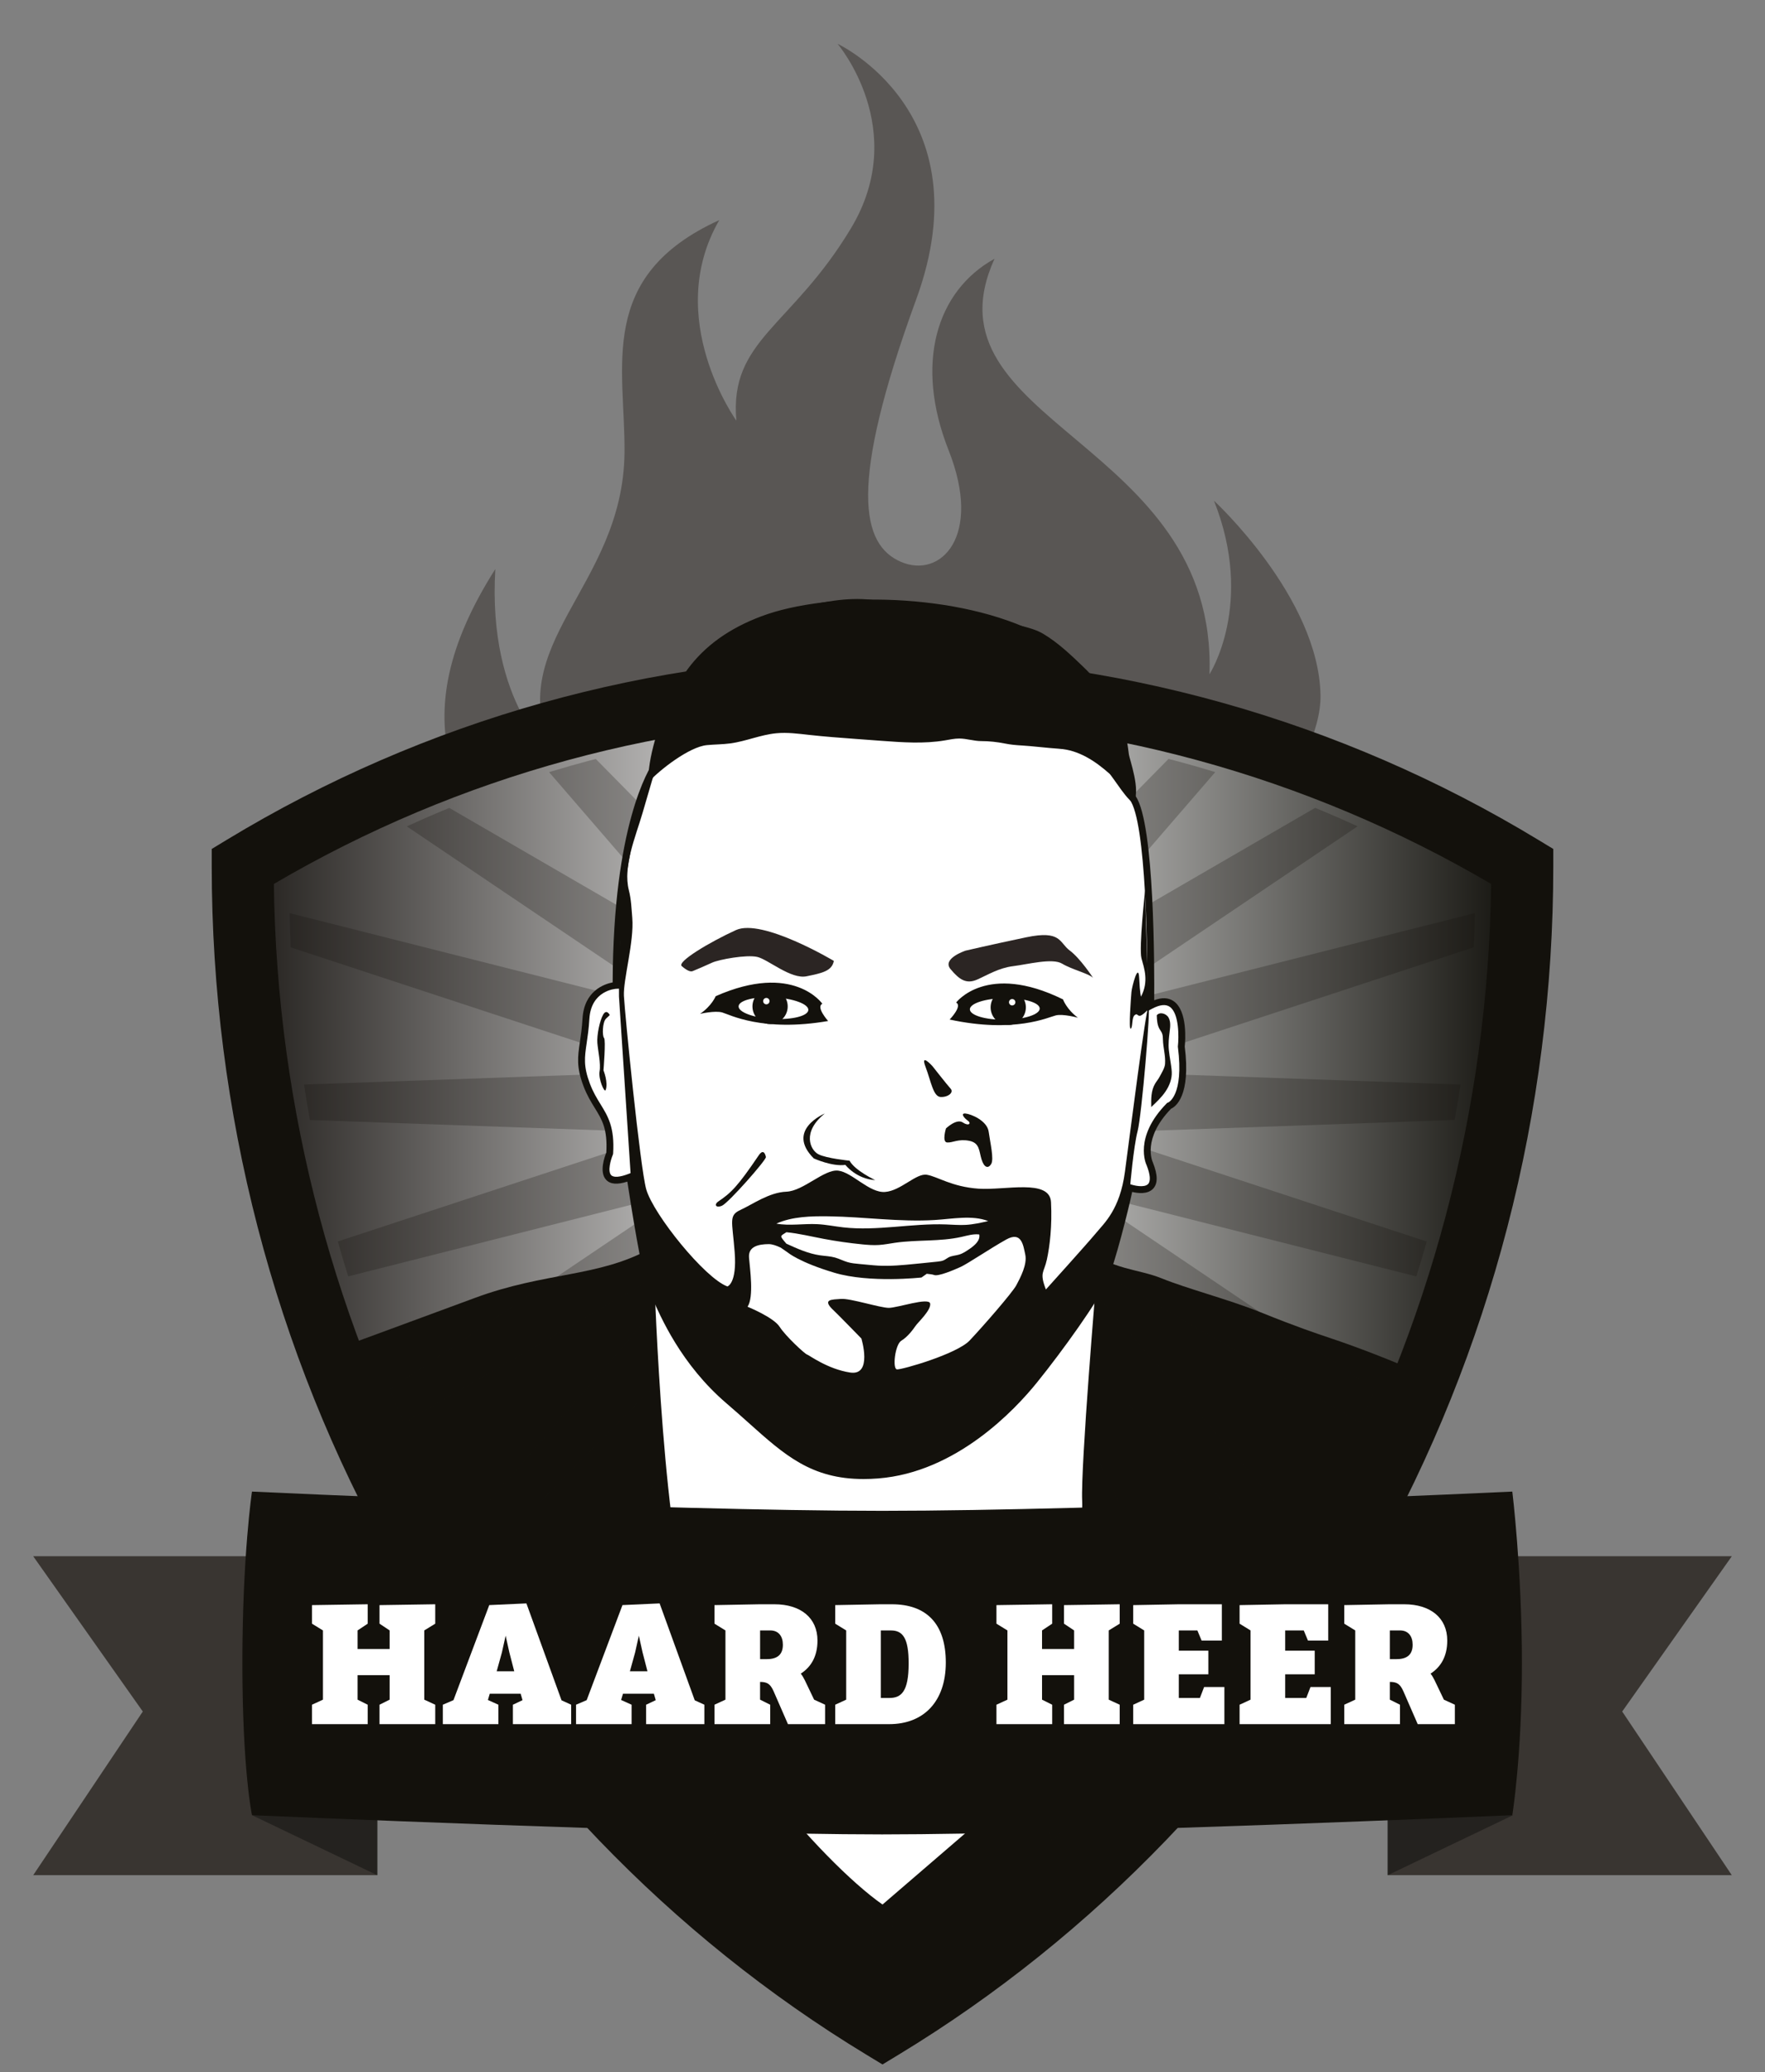 <svg xmlns="http://www.w3.org/2000/svg" xmlns:xlink="http://www.w3.org/1999/xlink" viewBox="0 0 1527.07 1792.8"><rect x="0" y="0" width="1527.07" height="1792.8" fill="#808080" stroke="none"/><defs><style>      .cls-1 {        fill: #bdb9ba;      }      .cls-2 {        fill: #2b2523;      }      .cls-3 {        clip-path: url(#clippath-4);      }      .cls-4, .cls-5 {        fill: #13110c;      }      .cls-6 {        fill: #393531;      }      .cls-7 {        fill: #fff;      }      .cls-8 {        opacity: .25;      }      .cls-9 {        fill: none;      }      .cls-10 {        clip-path: url(#clippath-1);      }      .cls-11 {        clip-path: url(#clippath-5);      }      .cls-12 {        fill: #595654;      }      .cls-13 {        clip-path: url(#clippath-3);      }      .cls-5 {        fill-rule: evenodd;      }      .cls-14 {        fill: #24221f;      }      .cls-15 {        fill: url(#Naamloos_verloop_3);      }      .cls-16 {        clip-path: url(#clippath-2);      }      .cls-17 {        clip-path: url(#clippath);      }    </style><clipPath id="clippath"><rect class="cls-9" width="1527.07" height="1792.8"></rect></clipPath><clipPath id="clippath-1"><rect class="cls-9" width="1527.07" height="1792.8"></rect></clipPath><clipPath id="clippath-2"><path class="cls-9" d="M210.01,749.66c0,429.55,222.61,804.59,553.52,1005.22,330.91-200.64,553.54-575.68,553.54-1005.22-162.83-98.74-351.89-155.26-553.54-155.26s-390.7,56.52-553.52,155.26"></path></clipPath><linearGradient id="Naamloos_verloop_3" data-name="Naamloos verloop 3" x1="740.53" y1="1392.77" x2="745.41" y2="1392.77" gradientTransform="translate(-167879.8 317311.83) scale(226.98 -226.98)" gradientUnits="userSpaceOnUse"><stop offset="0" stop-color="#1f1c19"></stop><stop offset=".5" stop-color="#fff"></stop><stop offset="1" stop-color="#12110c"></stop></linearGradient><clipPath id="clippath-3"><rect class="cls-9" width="1527.07" height="1792.8"></rect></clipPath><clipPath id="clippath-4"><rect class="cls-9" x="-166.87" y="-55.48" width="1860.2" height="2018.22"></rect></clipPath><clipPath id="clippath-5"><path class="cls-9" d="M763.34,1700.53c306.67-185.94,512.99-533.51,512.99-931.59-150.9-91.51-326.12-143.88-512.99-143.88s-362.08,52.37-512.97,143.88c0,398.08,206.31,745.65,512.97,931.59"></path></clipPath></defs><g><g id="Laag_1"><g class="cls-17"><g class="cls-10"><path class="cls-12" d="M649.26,729.55c37.27,34.01,71.55,83.63,83.95,155.04h60.7c12.4-71.4,46.67-121.03,83.95-155.04-1.03,24.35-.67,46.32-.67,46.32,31.91-87.55,125.27-114.63,125.27-114.63-76.07,108.97,22.67,202.22-58.37,271.97,154.08,8.17,138.13-107.39,131.52-129.17,2.78,60.77-78.77,63.82-45.05,2.93,28.59-51.64,112.89-143.68,111.93-205.31-1.34-84.65-92.17-168.43-92.17-168.43,35.54,89.33-3.89,150.18-3.89,150.18,7.02-202.87-250.65-216.89-185.98-359.52-50.59,28.02-69.27,91.05-39.69,165.76,29.57,74.7-7.01,111.28-41.25,96.49-34.24-14.77-45.91-65.36,13.23-227.22,59.14-161.87-68.09-221.01-68.09-221.01,0,0,63.03,73.93,11.67,159.52-51.36,85.6-105.44,96.5-99.22,166.53,0,0-63.8-88.71-14.77-173.53-106.58,48.56-81.3,127.04-82.01,201.16-1.13,117.46-108.05,165.3-61.18,262.64,0,0-57.59-44.35-50.59-161.87-83.54,131.47-38.81,214.08,56.59,305.53,65.86,63.13-2.73,88.21-47.64,41.94,0,0,31.13,103.49,145.52,93.38-81.04-69.75,17.7-163.01-58.37-271.97,0,0,93.36,27.08,125.26,114.63,0,0,.37-21.97-.66-46.32Z"></path></g><g class="cls-16"><rect class="cls-15" x="210.01" y="594.4" width="1107.05" height="1160.49"></rect></g><g class="cls-13"><path class="cls-4" d="M763.53,1786.25l-13.91-8.43c-169.21-102.6-311.1-250.11-410.32-426.57-102.13-181.62-156.11-389.65-156.11-601.6v-15.1l12.91-7.83c171.66-104.11,367.88-159.15,567.43-159.15s395.77,55.03,567.44,159.15l12.92,7.83v15.1c0,211.94-53.99,419.97-156.12,601.6-99.23,176.46-241.12,323.96-410.33,426.57l-13.91,8.43ZM236.93,764.83c5.03,392.32,205.43,756.99,526.6,958.54,321.18-201.56,521.58-566.22,526.61-958.54-160.15-93.99-341.9-143.6-526.61-143.6s-366.46,49.61-526.6,143.6Z"></path><path class="cls-5" d="M1242.3,1193.83c-36.54-16.24-66.27-27.6-89.9-35.56-14.76-4.97-28.59-9.5-62.59-23.15-27.16-10.91-62.63-20.04-84.9-29.1-19.86-8.08-44.29-7.73-64.74-25.79-20.45-18.07-20.45-111.05-20.45-111.05l-322.66,16.05s11.36,69.9-34.08,95c-45.45,25.11-90.91,20.08-152.16,42.8-58.96,21.87-124.48,45.85-124.48,45.85l-1.04,11.9c87.52,213.1,258.04,420.47,442.19,544.88h90.71c186.14-125.76,336.95-315.7,424.11-531.83"></path><g class="cls-8"><g class="cls-3"><g class="cls-11"><polygon class="cls-5" points="763.23 -55.48 778.44 449.08 787.59 752.87 868.9 462 1003.96 -21.09 898.28 470.54 834.65 766.55 982.58 508.43 1228.28 79.72 1008.93 524.93 876.85 792.99 1081.32 585.2 1420.91 240.08 1102.82 608.53 911.3 830.36 1158.37 687.07 1568.72 449.08 1173.58 715.65 935.66 876.14 1208.5 807.11 1661.63 692.46 1216.37 838.98 948.27 927.21 1228.28 937.14 1693.33 953.64 1228.28 970.14 948.27 980.07 1216.37 1068.29 1661.63 1214.81 1208.5 1100.16 935.66 1031.13 1173.58 1191.62 1568.72 1458.19 1158.37 1220.2 911.3 1076.91 1102.82 1298.74 1420.91 1667.18 1081.32 1322.08 876.85 1114.29 1008.93 1382.34 1228.28 1827.55 982.58 1398.84 834.65 1140.72 898.28 1436.73 1003.96 1928.36 868.9 1445.27 787.59 1154.4 778.44 1458.19 763.23 1962.75 748.02 1458.19 738.87 1154.4 657.56 1445.27 522.51 1928.36 628.18 1436.73 691.8 1140.72 543.87 1398.84 298.18 1827.55 517.54 1382.34 649.61 1114.29 445.14 1322.08 105.55 1667.18 423.64 1298.74 615.16 1076.91 368.09 1220.2 -42.26 1458.19 352.89 1191.62 590.8 1031.13 317.96 1100.16 -135.17 1214.81 310.09 1068.29 578.18 980.07 298.18 970.14 -166.87 953.64 298.18 937.14 578.18 927.21 310.09 838.98 -135.17 692.46 317.96 807.11 590.8 876.14 352.89 715.65 -42.26 449.08 368.09 687.07 615.16 830.36 423.64 608.53 105.55 240.09 445.14 585.2 649.61 792.99 517.54 524.93 298.18 79.72 543.87 508.43 691.8 766.56 628.18 470.54 522.5 -21.09 657.56 462 738.87 752.87 748.02 449.08 763.23 -55.48"></polygon></g></g></g><path class="cls-1" d="M814.87,1400.25l-41.12,57.79h37.78s-12.78,22.23-41.67,36.67c0,0,28.34,3.34,47.23-7.78,18.89-11.11,77.24-40.01,77.24-40.01l110.58-25.01s-115.02-16.11-151.14-38.34l-38.9,16.67Z"></path><path class="cls-1" d="M715.54,1458.04h37.78l-41.12-57.79-38.9-16.67c-36.12,22.23-151.14,38.34-151.14,38.34l110.58,25s58.35,28.9,77.24,40.01c18.89,11.12,47.23,7.78,47.23,7.78-28.9-14.45-41.68-36.67-41.68-36.67"></path><path class="cls-7" d="M877.25,1549.99c-1.28-22.85,18.31-53.39,11.03-46.7-7.29,6.68,23.92-67.77,27.21-73.95,3.28-6.17,22.18-100.64,20.8-130.67-1.39-30.03,12.33-192.66,12.33-192.66l-201.55,139.13-181.41-152.37s6.08,219.25,30.15,299.61c24.07,80.36,33.49,108.64,66.67,151.88,33.18,43.24,74.26,84.91,101.06,103.62l113.72-97.9Z"></path><path class="cls-4" d="M717.78,1356.68c2.2-1.27,3.7-2.6,5.4-2.96,4.36-.89,10.66-3,12.06,2.14,1.26,4.61-1.38,10.76-7.02,13.13-4.8,2.02-10.61,1.59-13.58,7.49-.93,1.86-2.58-1.68-4.83-2.15-.35,7.95-5.59,8.37-11.6,8.2-2.38-7.91-2.43-14.4,6.48-18.2,4.4-1.87,8.34-4.81,13.09-7.65"></path><polygon class="cls-6" points="28.72 1346.52 123.55 1480.88 28.72 1622.5 326.41 1622.5 326.41 1346.52 28.72 1346.52"></polygon><polygon class="cls-14" points="218.02 1570.57 326.41 1555.98 326.41 1622.5 218.02 1570.57"></polygon><polygon class="cls-6" points="1498.36 1346.52 1403.52 1480.88 1498.36 1622.5 1200.67 1622.5 1200.67 1346.52 1498.36 1346.52"></polygon><polygon class="cls-14" points="1309.06 1570.57 1200.66 1555.98 1200.66 1622.5 1309.06 1570.57"></polygon><path class="cls-4" d="M1308.44,1570.57s-379.2,16.63-545.21,16.63-545.21-16.63-545.21-16.63c0,0-8.32-38.83-8.32-131.68s8.32-148.31,8.32-148.31c0,0,352.82,16.64,545.21,16.64s545.21-16.64,545.21-16.64c0,0,8.32,67.46,8.32,148.31s-8.32,131.68-8.32,131.68"></path><polygon class="cls-7" points="367.07 1410.72 367.07 1470.62 376.56 1475 376.56 1491.8 328.35 1491.8 328.35 1475 337.11 1470.62 337.11 1449.43 309.36 1449.43 309.36 1470.62 318.13 1475 318.13 1491.8 269.92 1491.8 269.92 1475 279.41 1470.62 279.41 1410.72 269.92 1404.88 269.92 1388.81 318.13 1388.07 318.13 1404.88 309.36 1410.72 309.36 1426.79 337.11 1426.79 337.11 1410.72 328.35 1404.88 328.35 1388.81 376.56 1388.07 376.56 1404.88 367.07 1410.72"></polygon><path class="cls-7" d="M494.16,1475v16.8h-50.4v-16.8l8.33-3.95-1.61-5.56h-26.74l-1.6,5.41,9.06,4.09v16.8h-48.06v-16.8l9.2-3.95,30.97-82.25,32.14-1.46,30.39,83.85,8.33,3.8ZM429.73,1446.07h15.19l-4.24-16.36-3.21-14.46-3.21,14.46-4.53,16.36Z"></path><path class="cls-7" d="M609.41,1475v16.8h-50.4v-16.8l8.33-3.95-1.61-5.56h-26.74l-1.6,5.41,9.06,4.09v16.8h-48.06v-16.8l9.2-3.95,30.97-82.25,32.14-1.46,30.39,83.85,8.33,3.8ZM544.99,1446.07h15.19l-4.24-16.36-3.21-14.46-3.21,14.46-4.53,16.36Z"></path><path class="cls-7" d="M670.03,1388.08c22.64,0,37.25,11.69,37.25,31.4,0,14.03-5.84,23.08-14.47,28.63,1.32,1.6,2.34,3.37,3.51,5.7l8.04,16.8,9.5,4.38v16.8h-32.14l-12.42-28.49c-2.92-6.57-5.84-8.03-11.69-8.03v15.34l8.76,4.38v16.8h-48.21v-16.8l9.49-4.38v-59.9l-9.49-5.84v-16.07l39.44-.73h12.42ZM657.62,1435.55h5.84c8.76,0,13.88-3.65,13.88-12.42,0-7.3-3.65-12.42-10.95-12.42h-8.76v24.83Z"></path><path class="cls-7" d="M771.56,1388.08c29.95,0,46.75,16.8,46.75,50.4s-18.99,53.32-48.94,53.32h-46.75v-16.8l9.5-4.38v-59.9l-9.5-5.85v-16.07l39.44-.73h9.5ZM762.06,1469.16h7.31c10.22,0,16.8-5.12,16.8-29.95,0-21.91-5.11-28.48-15.34-28.48h-8.76v58.43Z"></path><polygon class="cls-7" points="959.27 1410.72 959.27 1470.62 968.77 1475 968.77 1491.8 920.56 1491.8 920.56 1475 929.32 1470.62 929.32 1449.43 901.57 1449.43 901.57 1470.62 910.34 1475 910.34 1491.8 862.12 1491.8 862.12 1475 871.62 1470.62 871.62 1410.72 862.12 1404.88 862.12 1388.81 910.34 1388.07 910.34 1404.88 901.57 1410.72 901.57 1426.79 929.32 1426.79 929.32 1410.72 920.56 1404.88 920.56 1388.81 968.77 1388.07 968.77 1404.88 959.27 1410.72"></polygon><polygon class="cls-7" points="1039.61 1419.48 1035.96 1410.72 1019.89 1410.72 1019.89 1428.25 1045.46 1428.25 1045.46 1448.7 1019.89 1448.7 1019.89 1469.16 1038.15 1469.16 1041.8 1459.66 1059.33 1459.66 1059.33 1491.8 980.45 1491.8 980.45 1475 989.94 1470.62 989.94 1410.72 980.45 1404.88 980.45 1388.81 1019.89 1388.08 1057.14 1388.08 1057.14 1419.48 1039.61 1419.48"></polygon><polygon class="cls-7" points="1131.64 1419.48 1127.99 1410.72 1111.92 1410.72 1111.92 1428.25 1137.49 1428.25 1137.49 1448.7 1111.92 1448.7 1111.92 1469.16 1130.18 1469.16 1133.83 1459.66 1151.36 1459.66 1151.36 1491.8 1072.48 1491.8 1072.48 1475 1081.97 1470.62 1081.97 1410.72 1072.48 1404.88 1072.48 1388.81 1111.92 1388.08 1149.17 1388.08 1149.17 1419.48 1131.64 1419.48"></polygon><path class="cls-7" d="M1214.9,1388.08c22.64,0,37.26,11.69,37.26,31.4,0,14.03-5.85,23.08-14.47,28.63,1.31,1.6,2.34,3.37,3.5,5.7l8.04,16.8,9.5,4.38v16.8h-32.14l-12.42-28.49c-2.92-6.57-5.84-8.03-11.69-8.03v15.34l8.77,4.38v16.8h-48.21v-16.8l9.5-4.38v-59.9l-9.5-5.84v-16.07l39.44-.73h12.42ZM1202.49,1435.55h5.84c8.76,0,13.88-3.65,13.88-12.42,0-7.3-3.65-12.42-10.95-12.42h-8.77v24.83Z"></path><path class="cls-7" d="M979.79,690.15s-10.25-101.22-81.37-138.51c-68.58-35.96-182.17-36.85-238.64-15.62-45.67,17.16-81.13,48.39-91.29,124.14,0,0-35.39,46.35-35.49,192.44,0,0-24.39,1.14-26.05,28.8-1.67,27.66-8.04,34.28.64,57.32,8.68,23.03,21.96,26.59,19.91,59.25,0,0-14.27,32.85,17.66,20.42,0,0,12.71,84.67,18.1,94.96,5.39,10.29,21.46,59.51,67.35,98.77,45.89,39.26,67.33,68.94,128.9,64.15,61.58-4.79,110.72-51.45,135.13-81.66,24.42-30.2,53.33-71.46,60.5-87.32,7.18-15.86,20.52-70.43,22.09-79.73,0,0,29.9,10.67,17.52-20.48,0,0-10.9-22.1,16.73-50.25,0,0,16.43-5.11,10.54-51.3,0,0,5.85-52.47-26.47-35.42,0,0,2.22-156.51-15.78-179.94"></path><path class="cls-4" d="M747.06,1279.72c-45.07,0-68.23-20.75-99.32-48.58-5.95-5.32-12.23-10.95-19.05-16.78-39.4-33.71-57.24-74.96-64.86-92.58-1.35-3.13-2.39-5.54-3.19-7.07-5.01-9.55-15.19-74.74-17.87-92.33-8.65,2.8-14.65,2.31-18.27-1.46-6.39-6.64-1.23-20.49.08-23.65,1.19-20.48-3.77-28.53-10.04-38.69-3.15-5.11-6.72-10.9-9.71-18.83-6.27-16.64-5.01-25.17-3.11-38.08.83-5.64,1.77-12.04,2.28-20.46,1.46-24.11,19.08-29.86,26.06-31.19.47-135.97,31.18-184.69,35.61-191.01,9.05-66.18,37.78-104.99,93.08-125.77,58.13-21.85,171.42-20.74,241.06,15.77,68.29,35.81,81.64,130.25,82.84,140.03,16.33,23.8,16.16,149.92,15.94,176.42,6.66-2.55,12.28-2.31,16.77.75,12.31,8.39,10.14,34.8,9.67,39.27,5.4,42.92-8.02,52.13-11.84,53.85-25.13,25.92-16.15,45.61-15.75,46.44,4.39,11.01,4.4,18.42.13,22.84-4.81,4.98-13.3,3.84-18.03,2.7-3.14,14.95-14.98,62.4-21.68,77.2-7.77,17.17-37.76,59.34-60.9,87.96-18.69,23.12-69.48,77.48-137.21,82.75-4.42.34-8.65.51-12.69.51ZM547.54,1014.28l.55,3.67c3.52,23.41,13.57,85.95,17.8,94.02.85,1.61,1.95,4.16,3.38,7.47,7.46,17.24,24.91,57.61,63.27,90.42,6.85,5.86,13.16,11.52,19.15,16.87,34,30.44,56.43,50.56,107.6,46.58,65.44-5.1,114.85-58.04,133.06-80.57,25.27-31.25,53.36-71.76,60.11-86.68,7.15-15.8,20.35-69.99,21.87-79.01l.59-3.48,3.32,1.18c2.87,1.01,11.78,3.14,15.07-.27,2.37-2.47,1.91-8.26-1.29-16.33-.39-.76-11.41-24.11,17.37-53.43l.52-.53.71-.22c.07-.03,13.88-5.73,8.48-48.1l-.04-.35.04-.35c.84-7.56,1.2-28.43-7.09-34.08-3.47-2.37-8.54-1.82-15.06,1.61l-4.42,2.33.07-4.99c.61-43.25-.91-159.55-15.17-178.09l-.51-.67-.09-.84c-.1-1-10.94-100.09-79.79-136.19-66.28-34.76-179.38-36.84-236.22-15.47-53.93,20.27-80.66,56.68-89.39,121.75l-.1.77-.47.63c-.35.46-34.79,47.68-34.88,190.65v2.83s-2.82.13-2.82.13c-.88.05-21.75,1.44-23.24,26.02-.52,8.67-1.49,15.2-2.33,20.96-1.83,12.43-2.94,19.93,2.79,35.13,2.79,7.4,6.06,12.69,9.21,17.81,6.33,10.25,12.31,19.94,10.89,42.67l-.24.99c-1.87,4.32-4.68,14.33-1.46,17.68,2.15,2.23,7.59,1.81,15.32-1.2l3.45-1.34Z"></path><path class="cls-2" d="M721.43,831.41s-61.97-37.05-84.68-26.67c-22.71,10.37-51.27,27.45-46.9,31.19,4.2,3.59,7.35,5.16,9.42,4.33,3.81-1.51,10.73-4.57,16.83-7.33,6.09-2.77,29.72-7.1,39.08-4.96,9.36,2.14,29.07,19.53,42.62,16.76,13.55-2.78,22.02-4.58,23.63-13.31"></path><path class="cls-2" d="M835.46,822.53s-20.69,6.77-13.1,15.93c7.6,9.16,13.66,13.28,23.08,9.1,9.42-4.17,18.72-10.06,31.21-11.61,12.5-1.55,33.86-7.23,42.29-2.15,8.42,5.08,23.04,8.53,26.77,12.26,0,0-11.07-16.92-20.2-23.66-9.13-6.75-7.12-17.8-37.6-11.41-30.48,6.39-52.45,11.54-52.45,11.54"></path><path class="cls-4" d="M711.5,868.51s-25.01-36.29-92.29-6.57c0,0-3.36,8.38-13.53,15.29,0,0,12.96-3.01,19.22-1.2,6.26,1.8,34.99,17.16,91.59,7.39,0,0-10.89-12.15-4.98-14.91M668.7,881.6c-16.66-.89-29.95-5.79-29.67-10.93.28-5.15,14.01-8.59,30.67-7.7,16.66.89,29.95,5.79,29.67,10.93-.27,5.15-14.01,8.59-30.67,7.7"></path><path class="cls-4" d="M665.08,855.59c-8.39.65-14.67,7.99-14.02,16.39.65,8.4,7.99,14.68,16.39,14.02,8.4-.65,14.68-7.99,14.02-16.39-.66-8.39-7.99-14.67-16.39-14.02M663.26,868.98c-1.52.12-2.85-1.02-2.97-2.54-.12-1.52,1.02-2.85,2.54-2.97,1.52-.12,2.85,1.02,2.97,2.54.12,1.52-1.02,2.85-2.54,2.97"></path><path class="cls-4" d="M806.83,922.56s-10.89-12.15-6.08.47c4.81,12.63,6.6,25.87,13.12,26.13,6.52.25,11.55-3.96,8.62-7.17-2.93-3.21-15.67-19.43-15.67-19.43"></path><path class="cls-4" d="M818.47,976.34s9.07-8.74,14.51-5.15c5.44,3.59,7.5.61,4.47-1.47-3.03-2.08-6.82-6.56-2.21-6.26,4.61.31,18.83,6.09,20.16,15.73,1.33,9.65,4.72,23.73,2.18,27.94-2.54,4.21-6.05,3.34-8.34-3.94-2.29-7.28-1.43-14.41-10.88-16.16-9.45-1.76-14.32,1.89-18.95,1.48-4.62-.41-.95-12.17-.95-12.17"></path><path class="cls-4" d="M662.66,1001.1s-1.39-8.57-6.23-1.43c-18.18,26.83-23.86,32.45-35.13,40.01-3.43,2.3-2.22,5.91,3.34,3.57,5.56-2.35,38.58-39.78,38.02-42.14"></path><path class="cls-4" d="M1012.02,892.32c.52-4.03.98-8.39-1.04-11.92-2.02-3.52-7.63-5.13-10.15-1.94.15,4.02.35,8.21,2.31,11.72.71,1.28,1.65,2.44,2.21,3.79.71,1.7.78,3.59.81,5.44.15,7.28,2.39,13.91,1.84,21.18-.27,3.6-3.1,7.95-4.76,11.15-1.08,2.08-2.65,3.85-3.84,5.87-3.55,5.96-3.5,13.31-3.35,20.25,4.43-4.17,8.89-8.37,12.31-13.39,3.42-5.02,5.76-10.99,5.43-17.06-.34-6.16-1.94-12.83-2.52-18.93-.53-5.48.04-10.66.76-16.16"></path><path class="cls-4" d="M821.63,882.15c56.15,12.11,85.49-2.04,91.82-3.58,6.33-1.55,19.15,2,19.15,2-9.88-7.33-12.89-15.85-12.89-15.85-65.99-32.48-92.49,2.74-92.49,2.74,5.78,2.99-5.6,14.69-5.6,14.69M839.13,873.35c-.06-5.16,13.41-9.49,30.1-9.69,16.69-.2,30.26,3.81,30.33,8.96.06,5.16-13.42,9.5-30.1,9.7-16.69.2-30.26-3.81-30.32-8.97"></path><path class="cls-4" d="M857.18,869.8c-1,8.36,4.96,15.96,13.33,16.96,8.36,1,15.95-4.96,16.96-13.32,1-8.36-4.96-15.96-13.33-16.96-8.36-1-15.95,4.97-16.96,13.32M872.99,866.85c.18-1.52,1.56-2.6,3.07-2.41,1.52.18,2.6,1.56,2.41,3.07-.18,1.52-1.56,2.59-3.07,2.41s-2.59-1.56-2.41-3.07"></path><path class="cls-4" d="M916.53,647.87c-10.79-.74-24.2-2.38-32.18-2.83-5.38-.3-9.72-.68-15.01-1.73-6.62-1.32-13.36-2.07-20.11-2.07s-12.84-2.23-19.34-2.23c-4.17,0-8.27.92-12.38,1.62-18.1,3.06-36.63,1.71-54.94.36-7.53-.56-15.05-1.11-22.58-1.67-13.23-.98-26.46-1.96-39.64-3.42-9.53-1.06-19.12-2.37-28.66-1.46-13.56,1.29-26.36,6.98-39.85,8.79-6.72.9-13.52.83-20.26,1.49-15.31,1.48-40.71,21.35-50.45,31.9-1.44-18.67,9.97-54.36,18.81-70.87,3.01-5.63,6.57-10.95,10.27-16.15,5.9-8.3,12.22-16.33,19.32-23.62,12.86-13.19,28.35-23.91,45.51-30.59,11.25-4.37,23.08-6.98,34.86-9.58,21.01-4.63,42.49-9.29,63.86-6.84,7.5.86,14.9,2.59,22.44,3.05,6.77.4,13.56-.22,20.34-.06,10.23.24,20.33,2.28,30.29,4.63,11.9,2.8,23.69,6.06,35.35,9.75,12.02,3.8,29.4,5.54,40.24,11.98,13.1,7.78,24.21,18.45,35.18,29.01,14.92,14.37,28.19,32.41,34.61,52.11,2.46,7.56,3.49,15.51,4.5,23.4.47,3.69,10.59,31.97,3.95,40.51-2.71,3.48-18.18-21.64-20.8-23.96-12.13-10.77-26.67-20.49-43.35-21.49"></path><path class="cls-4" d="M527.58,878.29s-2.74-5.69-5.76-.33c-3.02,5.36-5.51,17.67-4.98,24.48.53,6.81,3.13,18.07,1.91,24.48-1.22,6.4,4.2,19.11,5.28,16.18,2.37-6.45-1.9-17.02-1.9-17.02,0,0,2.15-26.26.49-28-1.66-1.74-1.45-13.76,1.76-16.78l3.2-3.02Z"></path><path class="cls-4" d="M713.63,963.45s-34.25,14.16-9.55,38.86c0,0,15.81,7.25,27.33,5.6,0,0,9.34,12.18,25.81,13.17,0,0-17.68-8.32-22.19-16.8,0,0-20.09-1.98-27.01-5.59-6.92-3.62-14.49-19.1,5.6-35.24"></path><path class="cls-4" d="M993.69,870.77c-2.21,1.04-16.07,110.79-20.42,143.25-4.36,32.46-17.72,44.08-25.12,53.01-7.7,9.29-43.25,48.68-43.25,48.68-5.76-15.04-1.68-14.21.85-25.88,2.53-11.67,4.62-29.04,3.59-49.61-1.03-20.57-39.79-10.1-62.87-11.74-23.07-1.64-35.23-10.45-44.53-12.02-9.3-1.57-22.44,13.8-36.13,14.86-13.69,1.07-28.52-17.09-40.67-18.44-12.15-1.35-29.96,17.63-44.82,18.22-14.87.58-28.99,10.86-39.51,15.69-10.53,4.84-7.32,9.17-5.18,36.55,2.13,27.37-6.29,29.74-6.29,29.74-19.48-7.08-64.03-62.32-70.22-84.02-5.27-18.5-18.66-153.43-19.32-167.44-.66-14.02,8.95-47,7.24-67.39-.7-8.34-.91-15.92-2.97-24.04-5.23-20.67,5.82-46.07,11.79-66.54,5.12-17.52,10.24-35.05,15.36-52.57-19.12,33.02-27.84,70.71-31.76,108.35-2,19.19-2.78,38.49-3.13,57.78-.28,15.21-1.11,12.38-.79,45.04l10.17,154.96s12.71,84.67,18.1,94.96c5.39,10.29,21.46,59.52,67.35,98.77,45.89,39.26,67.32,68.94,128.9,64.15,61.58-4.8,110.72-51.46,135.13-81.66,24.42-30.2,53.33-71.46,60.5-87.32,7.18-15.86,20.52-70.44,22.09-79.74,0,0,2.94-34.16,6.47-47.64,3.54-13.47,11.62-109.01,9.4-107.98M879.37,1111.97c-3.5,6.58-29.31,36.13-40.44,47.89-11.13,11.76-58.86,25.4-62.9,25-4.05-.4-1.68-21.53,3.8-24.83,5.48-3.29,10.23-9.78,12.29-12.81s13.66-13.69,12.64-19.34c-1.01-5.66-28.29,3.73-35.75,3.74-7.46,0-33.38-8.36-41.36-7.74-7.98.62-17.11.07-6.09,10.22,3.03,2.79,23.7,24.03,23.7,24.03,0,0,9.99,32.49-9.75,29.44-19.74-3.05-35.56-15.17-37.32-15.61-1.76-.44-18.44-15.78-23.67-23.97-5.22-8.2-27.74-17.34-27.74-17.34,5.65-8.47,2.03-32.85,1.27-42.54-.76-9.7,8.28-11.55,16.88-11.64,3.18-.04,6.71,1.24,10.56,3.04l6.15,4.26s9.83,8.41,40.37,17.5c30.54,9.1,75.28,4.08,75.28,4.08l4.53-3.22c2.5.27,5.06.54,6.31,1.04,3.56,1.44,16.88-4.18,22.98-6.95,6.1-2.77,26.26-16.39,39.45-23.72,13.2-7.34,14.7,4.59,16.5,13.05,1.81,8.47-4.19,19.83-7.69,26.41"></path><path class="cls-7" d="M717.5,1052.41c-15.64-.23-32.12.15-45.83,6.32,11.42,2.1,23.54-.11,35.3.46,7.65.37,15.09,1.92,22.65,2.78,29.27,3.33,59.3-3.64,88.93-2.54,5.65.21,11.29.71,16.95.4,6.62-.37,13.09-1.84,19.49-3.31-13.88-5.35-30.59-1.89-46.21-.92-30.21,1.87-61.1-2.73-91.29-3.18"></path><path class="cls-7" d="M745.77,1076.66c4.89.48,9.81.87,14.71.55,4.7-.3,9.33-1.25,13.98-1.92,19.08-2.75,38.73-.85,57.54-5.1,5.03-1.14,10.13-2.72,15.26-2.08,1,5.15-3.86,9.37-8.18,12.35-2.95,2.04-5.97,4.11-9.41,5.11-2.98.86-6.21.92-8.96,2.35-1.39.72-2.6,1.77-4.01,2.44-1.71.81-3.63,1.03-5.51,1.24-4.25.46-8.51.89-12.77,1.31-2.17.21-4.34.43-6.5.64-10.67,1.06-21.38,2.12-32.08,1.52-2.54-.14-5.08-.38-7.61-.61-2.93-.27-5.87-.55-8.8-.82-3.37-.31-6.76-.63-10.02-1.57-3.76-1.08-7.25-2.96-11.01-4.01-4.2-1.17-8.61-1.28-12.92-1.9-10.21-1.47-19.75-5.8-29.14-10.08-6.16-7.32-5.56-6.23.05-9.91,10.73,1.04,21.99,3.82,32.7,5.82,10.82,2.02,21.73,3.58,32.69,4.66"></path><path class="cls-4" d="M990.72,770.39s-5.45,50.01-3.13,58.74c2.32,8.73,6.58,19.87-.4,33.21,0,0-.93-2.35-1.59-16.18-.66-13.83-6.26,7.46-6.67,12.11-.41,4.64-2.54,32.67-.65,31.77,1.89-.91.82-9.6,3.29-11.58,2.47-1.98,1.98.14,4.28.46,2.31.33,7.93-5.94,7.93-5.94l-3.07-102.59Z"></path></g></g></g></g></svg>